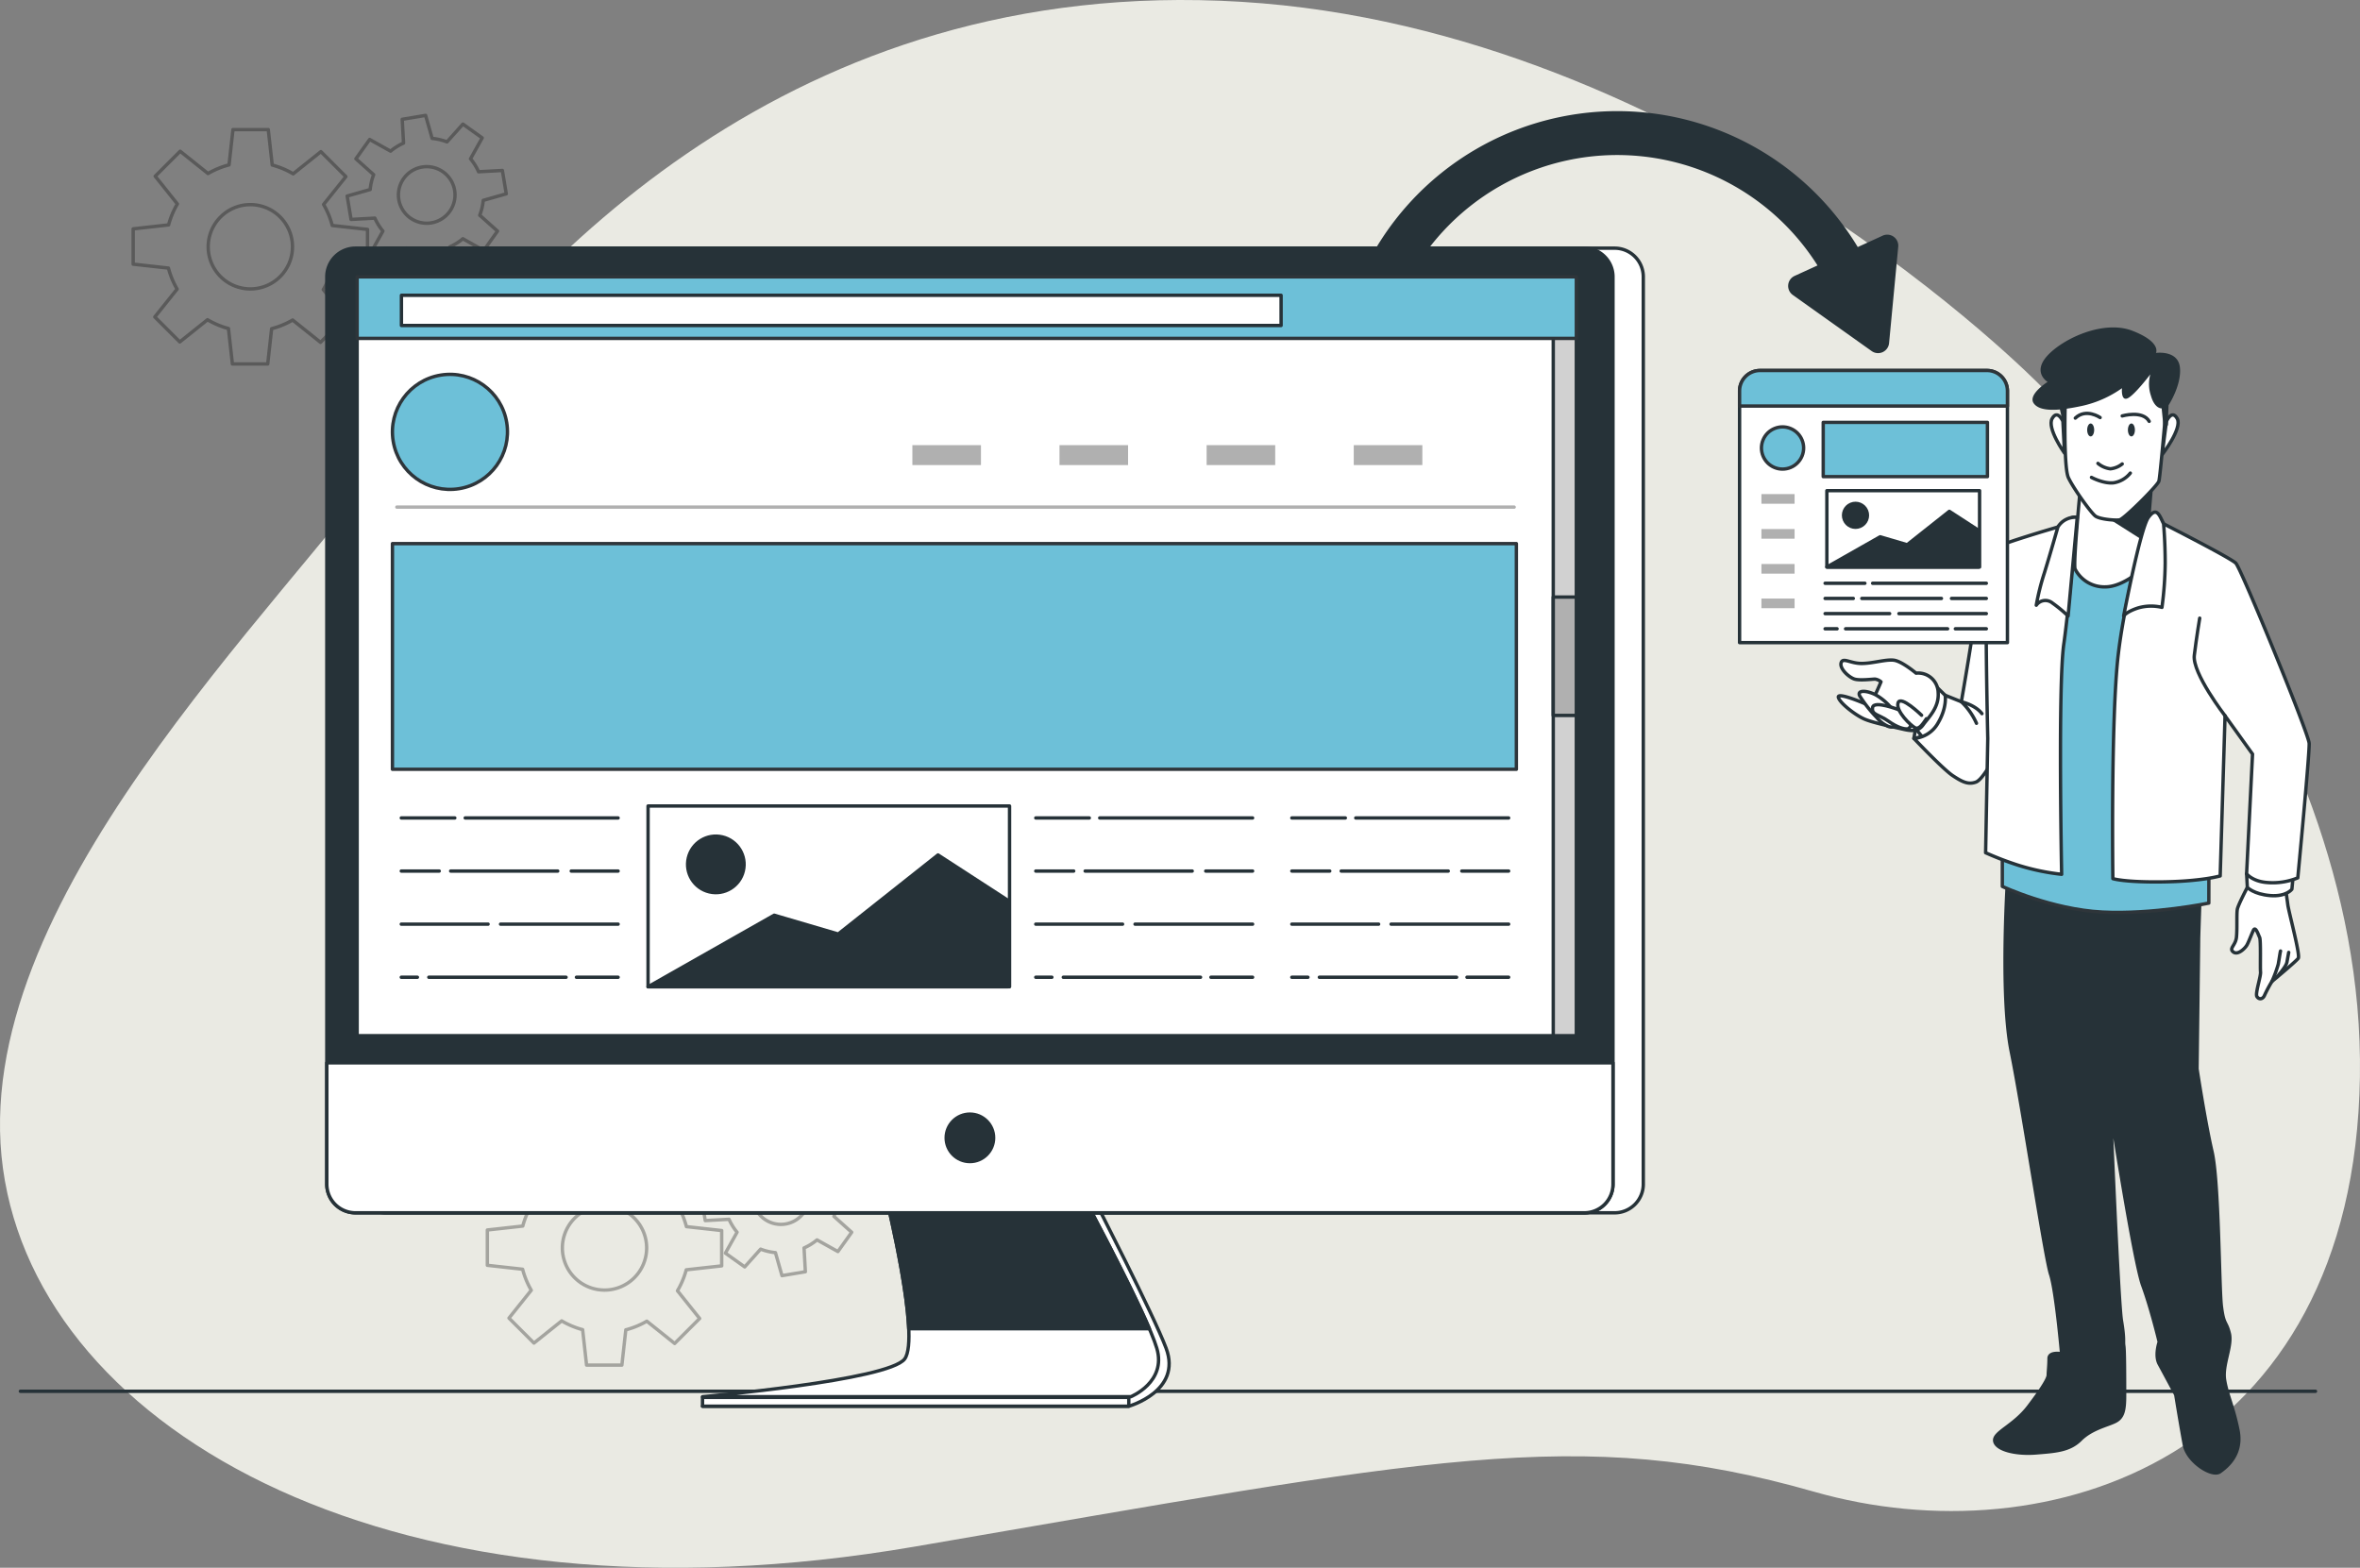 <svg id="Group_15755" data-name="Group 15755" xmlns="http://www.w3.org/2000/svg" xmlns:xlink="http://www.w3.org/1999/xlink" width="698.523" height="464.025" viewBox="0 0 698.523 464.025">
  <rect x="0" y="0" width="698.523" height="464.025" fill="#808080" stroke="none"/>
  <defs>
    <clipPath id="clip-path">
      <rect id="Rectangle_5116" data-name="Rectangle 5116" width="698.523" height="464.025" fill="none"/>
    </clipPath>
    <clipPath id="clip-path-4">
      <rect id="Rectangle_5081" data-name="Rectangle 5081" width="111.432" height="74.57" transform="translate(38.918 33.651)" fill="none"/>
    </clipPath>
    <clipPath id="clip-path-5">
      <rect id="Rectangle_5082" data-name="Rectangle 5082" width="111.432" height="74.57" transform="translate(143.749 329.974)" fill="none"/>
    </clipPath>
  </defs>
  <g id="Group_15754" data-name="Group 15754" clip-path="url(#clip-path)">
    <g id="Group_15737" data-name="Group 15737">
      <g id="Group_15736" data-name="Group 15736" clip-path="url(#clip-path)">
        <path id="Path_16108" data-name="Path 16108" d="M603.737,113.926S500.951,8.657,367.383.535,155.921,78.688,119.012,130.15-9.951,267.348.879,345.864,118.2,483.944,270.721,457.772s196.741-36.1,266.232-16.245S696.693,431.6,698.5,318.789s-94.761-204.863-94.761-204.863" fill="#eaeae3"/>
      </g>
    </g>
    <line id="Line_579" data-name="Line 579" x2="679.318" transform="translate(6.033 411.792)" fill="none" stroke="#263238" stroke-linecap="round" stroke-linejoin="round" stroke-width="1"/>
    <g id="Group_15745" data-name="Group 15745">
      <g id="Group_15744" data-name="Group 15744" clip-path="url(#clip-path)">
        <g id="Group_15740" data-name="Group 15740" opacity="0.3">
          <g id="Group_15739" data-name="Group 15739">
            <g id="Group_15738" data-name="Group 15738" clip-path="url(#clip-path-4)">
              <path id="Path_16109" data-name="Path 16109" d="M108.777,78.35V67.9L98.34,66.737a24.888,24.888,0,0,0-2.56-6.22l6.592-8.243-7.39-7.391-8.208,6.564a24.9,24.9,0,0,0-6.2-2.6L79.406,38.363H68.953L67.793,48.8a24.888,24.888,0,0,0-6.22,2.56L53.33,44.767l-7.391,7.39L52.5,60.365a24.882,24.882,0,0,0-2.6,6.2L39.419,67.734V78.186l10.437,1.161a24.873,24.873,0,0,0,2.56,6.22L45.823,93.81l7.39,7.391,8.207-6.564a24.922,24.922,0,0,0,6.2,2.6l1.167,10.485H79.242L80.4,97.284a24.873,24.873,0,0,0,6.22-2.56l8.244,6.594,7.391-7.391-6.565-8.208a24.891,24.891,0,0,0,2.6-6.2ZM74.1,85.516A12.474,12.474,0,1,1,86.572,73.042,12.474,12.474,0,0,1,74.1,85.516Z" fill="none" stroke="#000" stroke-linecap="round" stroke-linejoin="round" stroke-width="1"/>
              <path id="Path_16110" data-name="Path 16110" d="M149.85,57.37l-1.158-6.92-7.039.388A16.676,16.676,0,0,0,139.269,47l3.452-6.188-5.712-4.074L132.3,42a16.7,16.7,0,0,0-4.395-1.033l-1.934-6.813-6.92,1.159.388,7.038a16.711,16.711,0,0,0-3.834,2.384l-6.188-3.451-4.074,5.711L110.6,51.7a16.683,16.683,0,0,0-1.033,4.394l-6.813,1.934,1.158,6.92,7.039-.388a16.717,16.717,0,0,0,2.384,3.835l-3.452,6.188,5.713,4.074L120.3,73.4a16.683,16.683,0,0,0,4.394,1.033l1.934,6.813,6.92-1.158-.388-7.039A16.717,16.717,0,0,0,137,70.665l6.188,3.452L147.26,68.4,142,63.7a16.7,16.7,0,0,0,1.033-4.4Zm-22.165,8.587a8.373,8.373,0,1,1,6.876-9.641A8.374,8.374,0,0,1,127.685,65.957Z" fill="none" stroke="#000" stroke-linecap="round" stroke-linejoin="round" stroke-width="1"/>
            </g>
          </g>
        </g>
        <g id="Group_15743" data-name="Group 15743" opacity="0.3">
          <g id="Group_15742" data-name="Group 15742">
            <g id="Group_15741" data-name="Group 15741" clip-path="url(#clip-path-5)">
              <path id="Path_16111" data-name="Path 16111" d="M213.607,374.672V364.22l-10.437-1.161a24.888,24.888,0,0,0-2.56-6.22L207.2,348.6l-7.39-7.391-8.208,6.564a24.851,24.851,0,0,0-6.2-2.6l-1.167-10.486H173.784l-1.161,10.437a24.888,24.888,0,0,0-6.22,2.56l-8.243-6.593-7.391,7.39,6.564,8.208a24.882,24.882,0,0,0-2.6,6.2l-10.485,1.166v10.452l10.437,1.161a24.888,24.888,0,0,0,2.56,6.22l-6.593,8.243,7.39,7.391,8.208-6.564a24.891,24.891,0,0,0,6.2,2.6l1.167,10.485h10.452l1.161-10.437a24.888,24.888,0,0,0,6.22-2.56l8.243,6.593,7.391-7.39-6.564-8.208a24.888,24.888,0,0,0,2.6-6.2Zm-34.679,7.166A12.474,12.474,0,1,1,191.4,369.364,12.474,12.474,0,0,1,178.928,381.838Z" fill="none" stroke="#000" stroke-linecap="round" stroke-linejoin="round" stroke-width="1"/>
              <path id="Path_16112" data-name="Path 16112" d="M254.681,353.692l-1.158-6.92-7.039.388a16.729,16.729,0,0,0-2.383-3.834l3.451-6.188-5.712-4.074-4.706,5.255a16.73,16.73,0,0,0-4.4-1.033l-1.934-6.813-6.92,1.16.388,7.038a16.708,16.708,0,0,0-3.834,2.383l-6.188-3.45-4.074,5.711,5.255,4.706a16.693,16.693,0,0,0-1.033,4.394l-6.813,1.935,1.159,6.92,7.038-.388a16.732,16.732,0,0,0,2.384,3.834l-3.452,6.188,5.713,4.075,4.706-5.257a16.725,16.725,0,0,0,4.394,1.034l1.934,6.812,6.92-1.158-.388-7.039a16.682,16.682,0,0,0,3.835-2.384l6.188,3.452,4.074-5.711-5.256-4.707a16.7,16.7,0,0,0,1.033-4.395Zm-22.165,8.587a8.373,8.373,0,1,1,6.876-9.641A8.373,8.373,0,0,1,232.516,362.279Z" fill="none" stroke="#000" stroke-linecap="round" stroke-linejoin="round" stroke-width="1"/>
            </g>
          </g>
        </g>
      </g>
    </g>
    <g id="Group_15747" data-name="Group 15747">
      <g id="Group_15746" data-name="Group 15746" clip-path="url(#clip-path)">
        <path id="Path_16113" data-name="Path 16113" d="M594.372,257.423s-2.564,36.573.931,53.812,10.017,61.033,11.648,65.925,3.261,23.528,3.261,23.528-3.727-.7-3.727,1.4-.234,3.96-.234,4.892-1.4,3.494-5.823,9.318-10.483,7.687-10.017,10.25,6.29,3.96,12.113,3.494,10.018-.7,13.279-3.96,7.921-4.193,10.249-5.358,2.8-3.261,2.8-7.687,0-13.279-.234-14.676.234-1.864-.7-7.455-3.261-62.664-3.261-62.664,6.987,45.193,9.55,52.181,4.893,16.773,4.893,16.773-1.4,3.96,0,6.523,4.891,9.085,4.891,9.085,1.63,10.017,2.562,14.909,8.154,9.551,10.484,7.92,6.754-5.358,5.357-12.347-3.262-10.482-3.96-14.908,2.33-10.017,1.4-13.745-1.63-2.329-2.33-7.92-.7-36.806-2.795-45.891-4.427-24.46-4.427-24.46.466-37.039.466-38.2.466-14.443.466-14.443-17.7,4.892-32.38,1.164a245.743,245.743,0,0,1-24.459-7.454" fill="#263238"/>
        <path id="Path_16114" data-name="Path 16114" d="M594.372,257.423s-2.564,36.573.931,53.812,10.017,61.033,11.648,65.925,3.261,23.528,3.261,23.528-3.727-.7-3.727,1.4-.234,3.96-.234,4.892-1.4,3.494-5.823,9.318-10.483,7.687-10.017,10.25,6.29,3.96,12.113,3.494,10.018-.7,13.279-3.96,7.921-4.193,10.249-5.358,2.8-3.261,2.8-7.687,0-13.279-.234-14.676.234-1.864-.7-7.455-3.261-62.664-3.261-62.664,6.987,45.193,9.55,52.181,4.893,16.773,4.893,16.773-1.4,3.96,0,6.523,4.891,9.085,4.891,9.085,1.63,10.017,2.562,14.909,8.154,9.551,10.484,7.92,6.754-5.358,5.357-12.347-3.262-10.482-3.96-14.908,2.33-10.017,1.4-13.745-1.63-2.329-2.33-7.92-.7-36.806-2.795-45.891-4.427-24.46-4.427-24.46.466-37.039.466-38.2.466-14.443.466-14.443-17.7,4.892-32.38,1.164A245.743,245.743,0,0,1,594.372,257.423Z" fill="none" stroke="#263238" stroke-linecap="round" stroke-linejoin="round" stroke-width="1"/>
        <path id="Path_16115" data-name="Path 16115" d="M566.482,218.556l.759-4.421,3.558,3.354s-2.84.812-4.317,1.067" fill="#fff"/>
        <path id="Path_16116" data-name="Path 16116" d="M566.482,218.556l.759-4.421,3.558,3.354S567.959,218.3,566.482,218.556Z" fill="none" stroke="#263238" stroke-linecap="round" stroke-linejoin="round" stroke-width="1"/>
        <path id="Path_16117" data-name="Path 16117" d="M572.73,202.852l3.01,2.935a10.9,10.9,0,0,1,.039,5.1c-.609,3.151-4.065,6.3-4.98,6.607l-1.83.61-3.22-3.948s5.761-2.557,6.981-11.3" fill="#fff"/>
        <path id="Path_16118" data-name="Path 16118" d="M572.73,202.852l3.01,2.935a10.9,10.9,0,0,1,.039,5.1c-.609,3.151-4.065,6.3-4.98,6.607l-1.83.61-3.22-3.948S571.51,211.594,572.73,202.852Z" fill="none" stroke="#263238" stroke-linecap="round" stroke-linejoin="round" stroke-width="1"/>
        <path id="Path_16119" data-name="Path 16119" d="M588.668,163.011a63.55,63.55,0,0,0-3.511,14.684c-.639,7.183-4.629,30.007-4.629,30.007l-4.789-1.915s.639,3.512-2.075,8.14a8.913,8.913,0,0,1-7.182,4.629s8.619,9.1,11.492,11.013,4.629,2.714,6.863,1.916,6.066-8.46,6.385-8.939,1.756-56.343,1.436-57.939-3.99-1.6-3.99-1.6" fill="#fff"/>
        <path id="Path_16120" data-name="Path 16120" d="M588.668,163.011a63.55,63.55,0,0,0-3.511,14.684c-.639,7.183-4.629,30.007-4.629,30.007l-4.789-1.915s.639,3.512-2.075,8.14a8.913,8.913,0,0,1-7.182,4.629s8.619,9.1,11.492,11.013,4.629,2.714,6.863,1.916,6.066-8.46,6.385-8.939,1.756-56.343,1.436-57.939S588.668,163.011,588.668,163.011Z" fill="none" stroke="#263238" stroke-linecap="round" stroke-linejoin="round" stroke-width="1"/>
        <path id="Path_16121" data-name="Path 16121" d="M586.621,211.223c-1.987-2.608-6.093-3.52-6.093-3.52a19.971,19.971,0,0,1,4.478,6.376" fill="none" stroke="#263238" stroke-linecap="round" stroke-linejoin="round" stroke-width="1"/>
        <path id="Path_16122" data-name="Path 16122" d="M567.121,199.243s-4.15-3.512-6.544-3.831-6.225.958-9.577.958-5.586-1.915-6.065-.16,2.394,4.31,3.99,4.789,5.267,0,6.065,0a3.524,3.524,0,0,1,1.756.8s-1.689,4.03-2.168,4.669a12.5,12.5,0,0,1-2.661,1.773s-8.259-3.569-7.78-1.813,5.107,5.267,7.661,6.384,8.14,2.235,10.854,2.873,4.948,1.117,6.544-1.117,4.788-5.108,4.469-9.577a5.907,5.907,0,0,0-6.544-5.746" fill="#fff"/>
        <path id="Path_16123" data-name="Path 16123" d="M567.121,199.243s-4.15-3.512-6.544-3.831-6.225.958-9.577.958-5.586-1.915-6.065-.16,2.394,4.31,3.99,4.789,5.267,0,6.065,0a3.524,3.524,0,0,1,1.756.8s-1.689,4.03-2.168,4.669a12.5,12.5,0,0,1-2.661,1.773s-8.259-3.569-7.78-1.813,5.107,5.267,7.661,6.384,8.14,2.235,10.854,2.873,4.948,1.117,6.544-1.117,4.788-5.108,4.469-9.577A5.907,5.907,0,0,0,567.121,199.243Z" fill="none" stroke="#263238" stroke-linecap="round" stroke-linejoin="round" stroke-width="1"/>
        <path id="Path_16124" data-name="Path 16124" d="M560.045,209.873a16.473,16.473,0,0,0-4.991-4.278c-2.773-1.347-5.466-1.347-4.6.4a39.326,39.326,0,0,0,5.07,6.417,8.883,8.883,0,0,0,3.248,2.535c1.268.555,2.536.159,2.377-1.584a10.448,10.448,0,0,0-1.109-3.486" fill="#fff"/>
        <path id="Path_16125" data-name="Path 16125" d="M560.045,209.873a16.473,16.473,0,0,0-4.991-4.278c-2.773-1.347-5.466-1.347-4.6.4a39.326,39.326,0,0,0,5.07,6.417,8.883,8.883,0,0,0,3.248,2.535c1.268.555,2.536.159,2.377-1.584A10.448,10.448,0,0,0,560.045,209.873Z" fill="none" stroke="#263238" stroke-linecap="round" stroke-linejoin="round" stroke-width="1"/>
        <path id="Path_16126" data-name="Path 16126" d="M562.1,210.111s-7.447-2.931-7.843-.713,1.9,2.06,4.674,4.04,4.753,2.377,5.625,2.3,1.188-1.585,1.188-1.585Z" fill="#fff"/>
        <path id="Path_16127" data-name="Path 16127" d="M562.1,210.111s-7.447-2.931-7.843-.713,1.9,2.06,4.674,4.04,4.753,2.377,5.625,2.3,1.188-1.585,1.188-1.585Z" fill="none" stroke="#263238" stroke-linecap="round" stroke-linejoin="round" stroke-width="1"/>
        <path id="Path_16128" data-name="Path 16128" d="M568.76,211.7s-6.258-6.1-6.971-3.644,3.8,6.734,5.07,7.367,2.535-1.584,3.327-2.693" fill="#fff"/>
        <path id="Path_16129" data-name="Path 16129" d="M568.76,211.7s-6.258-6.1-6.971-3.644,3.8,6.734,5.07,7.367,2.535-1.584,3.327-2.693" fill="none" stroke="#263238" stroke-linecap="round" stroke-linejoin="round" stroke-width="1"/>
        <path id="Path_16130" data-name="Path 16130" d="M592.657,251.165v11.2s14.615,6.833,29.61,7.592,31.509-2.657,31.509-2.657l.19-100.03s-10.44-5.315-20.12-6.833-38.532,2.847-38.532,2.847Z" fill="#6dc0d8"/>
        <path id="Path_16131" data-name="Path 16131" d="M592.657,251.165v11.2s14.615,6.833,29.61,7.592,31.509-2.657,31.509-2.657l.19-100.03s-10.44-5.315-20.12-6.833-38.532,2.847-38.532,2.847Z" fill="none" stroke="#2e353a" stroke-linecap="round" stroke-linejoin="round" stroke-width="1"/>
        <path id="Path_16132" data-name="Path 16132" d="M615.8,144.017s-2.235,22.984-1.6,24.421a9.738,9.738,0,0,0,8.938,5.267c5.587,0,11.652-5.906,11.652-5.906l1.915-23.144s-7.342,3.512-12.449,2.4a32.773,32.773,0,0,1-8.46-3.033" fill="#fff"/>
        <path id="Path_16133" data-name="Path 16133" d="M615.8,144.017s-2.235,22.984-1.6,24.421a9.738,9.738,0,0,0,8.938,5.267c5.587,0,11.652-5.906,11.652-5.906l1.915-23.144s-7.342,3.512-12.449,2.4A32.773,32.773,0,0,1,615.8,144.017Z" fill="none" stroke="#263238" stroke-linecap="round" stroke-linejoin="round" stroke-width="1"/>
        <path id="Path_16134" data-name="Path 16134" d="M623.417,153.047l12.5,7.934.992-17.851Z" fill="#263238"/>
        <path id="Path_16135" data-name="Path 16135" d="M610.587,124.7s-1.6-3.671-3.192-.8,3.671,10.215,3.671,10.215Z" fill="#fff"/>
        <path id="Path_16136" data-name="Path 16136" d="M610.587,124.7s-1.6-3.671-3.192-.8,3.671,10.215,3.671,10.215Z" fill="none" stroke="#263238" stroke-linecap="round" stroke-linejoin="round" stroke-width="1"/>
        <path id="Path_16137" data-name="Path 16137" d="M641.232,124.7s1.6-3.671,3.192-.8-4.491,10.687-4.491,10.687Z" fill="#fff"/>
        <path id="Path_16138" data-name="Path 16138" d="M641.232,124.7s1.6-3.671,3.192-.8-4.491,10.687-4.491,10.687Z" fill="none" stroke="#263238" stroke-linecap="round" stroke-linejoin="round" stroke-width="1"/>
        <path id="Path_16139" data-name="Path 16139" d="M611.065,126.779s-1.6-5.746-1.6-7.342,2.873-1.6,2.873-1.6Z" fill="#263238"/>
        <path id="Path_16140" data-name="Path 16140" d="M611.282,118.449s-.56,19.77.932,22.94,6.715,10.445,8.02,11.377,5.782,1.306,7.088,1.119,11.3-10.159,11.676-11.464,1.939-19.5,1.939-19.5l-.187-15.107a18.317,18.317,0,0,0-9.325-1.678c-5.6.373-19.4,6.341-19.4,6.341Z" fill="#fff"/>
        <path id="Path_16141" data-name="Path 16141" d="M611.282,118.449s-.56,19.77.932,22.94,6.715,10.445,8.02,11.377,5.782,1.306,7.088,1.119,11.3-10.159,11.676-11.464,1.939-19.5,1.939-19.5l-.187-15.107a18.317,18.317,0,0,0-9.325-1.678c-5.6.373-19.4,6.341-19.4,6.341Z" fill="none" stroke="#263238" stroke-linecap="round" stroke-linejoin="round" stroke-width="1"/>
        <path id="Path_16142" data-name="Path 16142" d="M636.46,110.8s-4.663,6.155-6.714,7.087-1.679-2.984-1.679-2.984a32.44,32.44,0,0,1-11.75,5.222c-6.9,1.492-12.5,1.865-14.361-.746s4.1-6.341,4.1-6.341-4.662-2.8,0-7.833,16.6-10.631,25.179-7.274,6.9,6.528,6.9,6.528,6.527-.933,7.087,4.289-3.357,11.191-3.357,11.191-.187,4.476-.187,5.6-1.3.933-1.3.933l-.56-5.6s-2.051.187-3.17-3.73a10.751,10.751,0,0,1-.187-6.341" fill="#263238"/>
        <path id="Path_16143" data-name="Path 16143" d="M620.961,137.154a7.091,7.091,0,0,0,3.671,1.6,6.628,6.628,0,0,0,3.512-1.436" fill="none" stroke="#263238" stroke-linecap="round" stroke-linejoin="round" stroke-width="1"/>
        <path id="Path_16144" data-name="Path 16144" d="M619.046,141.3s3.511,1.915,6.544,1.6a7.889,7.889,0,0,0,4.948-2.873" fill="none" stroke="#263238" stroke-linecap="round" stroke-linejoin="round" stroke-width="1"/>
        <path id="Path_16145" data-name="Path 16145" d="M628.144,123.108s6.065-1.756,7.981,1.6" fill="none" stroke="#263238" stroke-linecap="round" stroke-linejoin="round" stroke-width="1"/>
        <path id="Path_16146" data-name="Path 16146" d="M621.6,123.587s-4.15-2.873-7.342.16" fill="none" stroke="#263238" stroke-linecap="round" stroke-linejoin="round" stroke-width="1"/>
        <path id="Path_16147" data-name="Path 16147" d="M619.844,127.258c0,1.058-.464,1.915-1.037,1.915s-1.038-.857-1.038-1.915.465-1.915,1.038-1.915,1.037.857,1.037,1.915" fill="#263238"/>
        <path id="Path_16148" data-name="Path 16148" d="M631.9,127.258c0,1.058-.465,1.915-1.038,1.915s-1.037-.857-1.037-1.915.464-1.915,1.037-1.915,1.038.857,1.038,1.915" fill="#263238"/>
        <path id="Path_16149" data-name="Path 16149" d="M665.179,262.647s-2.691,5.113-2.96,6.459,0,5.92-.269,8.343-2.288,3.229-.942,4.306,3.5-1.077,4.036-2.019,1.211-2.826,1.884-4.306,1.48,1.211,1.884,2.019.135,8.881.269,10.226-1.615,6.325-1.076,7.266,1.749.942,2.287-.4a41.554,41.554,0,0,1,2.153-4.037s7.132-5.921,7.8-6.863-2.826-13.725-3.095-15.878-.808-5.517-.808-5.517Z" fill="#fff"/>
        <path id="Path_16150" data-name="Path 16150" d="M665.179,262.647s-2.691,5.113-2.96,6.459,0,5.92-.269,8.343-2.288,3.229-.942,4.306,3.5-1.077,4.036-2.019,1.211-2.826,1.884-4.306,1.48,1.211,1.884,2.019.135,8.881.269,10.226-1.615,6.325-1.076,7.266,1.749.942,2.287-.4a41.554,41.554,0,0,1,2.153-4.037s7.132-5.921,7.8-6.863-2.826-13.725-3.095-15.878-.808-5.517-.808-5.517Z" fill="none" stroke="#263238" stroke-linecap="round" stroke-linejoin="round" stroke-width="1"/>
        <path id="Path_16151" data-name="Path 16151" d="M672.445,290.5a36.634,36.634,0,0,0,1.884-5.113c.269-1.48.538-3.5.673-3.9" fill="#fff"/>
        <path id="Path_16152" data-name="Path 16152" d="M672.445,290.5a36.634,36.634,0,0,0,1.884-5.113c.269-1.48.538-3.5.673-3.9" fill="none" stroke="#263238" stroke-linecap="round" stroke-linejoin="round" stroke-width="1"/>
        <path id="Path_16153" data-name="Path 16153" d="M673.925,289.155s2.691-2.96,2.96-4.306.539-2.96.539-2.96" fill="#fff"/>
        <path id="Path_16154" data-name="Path 16154" d="M673.925,289.155s2.691-2.96,2.96-4.306.539-2.96.539-2.96" fill="none" stroke="#263238" stroke-linecap="round" stroke-linejoin="round" stroke-width="1"/>
        <path id="Path_16155" data-name="Path 16155" d="M664.963,258.619l.216,4.028s1.884,2.018,6.728,2.422,6.459-1.884,6.459-1.884l.324-3.449s-10.713.1-13.727-1.117" fill="#fff"/>
        <path id="Path_16156" data-name="Path 16156" d="M664.963,258.619l.216,4.028s1.884,2.018,6.728,2.422,6.459-1.884,6.459-1.884l.324-3.449S667.977,259.839,664.963,258.619Z" fill="none" stroke="#263238" stroke-linecap="round" stroke-linejoin="round" stroke-width="1"/>
        <path id="Path_16157" data-name="Path 16157" d="M635.914,153.115s-6.7,21.548-8.938,40.542-1.6,66.4-1.6,66.4,3.351,1.118,14.844.958,16.919-1.756,16.919-1.756l1.436-47.4,8.14,11.333-1.756,35.434s1.617,2.144,5.746,2.554a19.675,19.675,0,0,0,9.406-1.352s3.523-36.955,3.364-39.828-20.112-51.715-21.708-53.311-21.388-11.652-21.388-11.652-2.234-3.99-4.469-1.915" fill="#fff"/>
        <path id="Path_16158" data-name="Path 16158" d="M635.914,153.115s-6.7,21.548-8.938,40.542-1.6,66.4-1.6,66.4,3.351,1.118,14.844.958,16.919-1.756,16.919-1.756l1.436-47.4,8.14,11.333-1.756,35.434s1.617,2.144,5.746,2.554a19.675,19.675,0,0,0,9.406-1.352s3.523-36.955,3.364-39.828-20.112-51.715-21.708-53.311-21.388-11.652-21.388-11.652S638.149,151.04,635.914,153.115Z" fill="none" stroke="#263238" stroke-linecap="round" stroke-linejoin="round" stroke-width="1"/>
        <path id="Path_16159" data-name="Path 16159" d="M640.383,155.03s.479,5.108.479,11.652a103.562,103.562,0,0,1-.958,13.088,13.85,13.85,0,0,0-7.023.16c-3.511,1.117-4.309,2.394-4.309,2.394s4.948-26.017,7.342-29.209,3.192-.8,4.469,1.915" fill="#fff"/>
        <path id="Path_16160" data-name="Path 16160" d="M640.383,155.03s.479,5.108.479,11.652a103.562,103.562,0,0,1-.958,13.088,13.85,13.85,0,0,0-7.023.16c-3.511,1.117-4.309,2.394-4.309,2.394s4.948-26.017,7.342-29.209S639.106,152.317,640.383,155.03Z" fill="none" stroke="#263238" stroke-linecap="round" stroke-linejoin="round" stroke-width="1"/>
        <path id="Path_16161" data-name="Path 16161" d="M658.579,211.852s-9.736-12.609-9.1-17.877,1.6-11.013,1.6-11.013" fill="#fff"/>
        <path id="Path_16162" data-name="Path 16162" d="M658.579,211.852s-9.736-12.609-9.1-17.877,1.6-11.013,1.6-11.013" fill="none" stroke="#263238" stroke-linecap="round" stroke-linejoin="round" stroke-width="1"/>
        <path id="Path_16163" data-name="Path 16163" d="M614.526,153.115s-1.916,25.219-3.672,37.509-.638,68.154-.638,68.154a66.931,66.931,0,0,1-12.929-2.713,93.076,93.076,0,0,1-9.576-3.671l.638-33.838s-1.276-53.949.319-55.545,20.431-7.023,20.431-7.023,3.511-3.352,5.427-2.873" fill="#fff"/>
        <path id="Path_16164" data-name="Path 16164" d="M614.526,153.115s-1.916,25.219-3.672,37.509-.638,68.154-.638,68.154a66.931,66.931,0,0,1-12.929-2.713,93.076,93.076,0,0,1-9.576-3.671l.638-33.838s-1.276-53.949.319-55.545,20.431-7.023,20.431-7.023S612.61,152.636,614.526,153.115Z" fill="none" stroke="#263238" stroke-linecap="round" stroke-linejoin="round" stroke-width="1"/>
        <path id="Path_16165" data-name="Path 16165" d="M609.1,155.988s-2.075,7.342-3.99,13.567a70.557,70.557,0,0,0-2.4,9.577,3.285,3.285,0,0,1,4.789-.639,41.618,41.618,0,0,1,4.629,3.831l2.7-29.193a6,6,0,0,0-5.737,2.857" fill="#fff"/>
        <path id="Path_16166" data-name="Path 16166" d="M609.1,155.988s-2.075,7.342-3.99,13.567a70.557,70.557,0,0,0-2.4,9.577,3.285,3.285,0,0,1,4.789-.639,41.618,41.618,0,0,1,4.629,3.831l2.7-29.193A6,6,0,0,0,609.1,155.988Z" fill="none" stroke="#263238" stroke-linecap="round" stroke-linejoin="round" stroke-width="1"/>
      </g>
    </g>
    <g id="Group_15749" data-name="Group 15749">
      <g id="Group_15748" data-name="Group 15748" clip-path="url(#clip-path)">
        <path id="Path_16167" data-name="Path 16167" d="M557.235,69.753l-7.37,3.369a83.123,83.123,0,0,0-153.781,33.4h13.1A70.128,70.128,0,0,1,537.957,78.566l-6.784,3.1a3.269,3.269,0,0,0-.536,5.636l23.35,16.613a3.269,3.269,0,0,0,5.149-2.354l2.712-28.528a3.269,3.269,0,0,0-4.613-3.282" fill="#263238"/>
      </g>
    </g>
    <g id="Group_15751" data-name="Group 15751">
      <g id="Group_15750" data-name="Group 15750" clip-path="url(#clip-path)">
        <path id="Path_16168" data-name="Path 16168" d="M265.194,354.97s9.44,40.59,5.331,47.262c-5.373,8.724-62.591,13.981-62.591,13.981H334.1s15.81-4.436,11.057-17.147c-3.677-9.835-21.324-44.1-21.324-44.1Z" fill="#fff"/>
        <path id="Path_16169" data-name="Path 16169" d="M265.194,354.97s9.44,40.59,5.331,47.262c-5.373,8.724-62.591,13.981-62.591,13.981H334.1s15.81-4.436,11.057-17.147c-3.677-9.835-21.324-44.1-21.324-44.1Z" fill="none" stroke="#263238" stroke-linecap="round" stroke-linejoin="round" stroke-width="1"/>
        <path id="Path_16170" data-name="Path 16170" d="M262.431,354.97s10.069,40.93,5.331,47.262S207.935,413.4,207.935,413.4H334.7s10.661-4.308,7.7-14.333-21.324-44.1-21.324-44.1Z" fill="#fff"/>
        <path id="Path_16171" data-name="Path 16171" d="M262.431,354.97s10.069,40.93,5.331,47.262S207.935,413.4,207.935,413.4H334.7s10.661-4.308,7.7-14.333-21.324-44.1-21.324-44.1Z" fill="none" stroke="#263238" stroke-linecap="round" stroke-linejoin="round" stroke-width="1"/>
        <path id="Path_16172" data-name="Path 16172" d="M321.073,354.97H262.43s5.963,24.252,6.547,38.306H340.2c-5.763-13.507-19.127-38.306-19.127-38.306" fill="#263238"/>
        <path id="Path_16173" data-name="Path 16173" d="M321.073,354.97H262.43s5.963,24.252,6.547,38.306H340.2C334.437,379.769,321.073,354.97,321.073,354.97Z" fill="none" stroke="#263238" stroke-linecap="round" stroke-linejoin="round" stroke-width="1"/>
        <rect id="Rectangle_5086" data-name="Rectangle 5086" width="126.17" height="2.609" transform="translate(207.935 413.604)" fill="#fff"/>
        <rect id="Rectangle_5087" data-name="Rectangle 5087" width="126.17" height="2.609" transform="translate(207.935 413.604)" fill="none" stroke="#263238" stroke-linecap="round" stroke-linejoin="round" stroke-width="1"/>
        <path id="Path_16174" data-name="Path 16174" d="M477.909,358.968H114.191a8.484,8.484,0,0,1-8.484-8.484V81.938a8.485,8.485,0,0,1,8.484-8.485H477.909a8.484,8.484,0,0,1,8.484,8.484V350.484a8.484,8.484,0,0,1-8.484,8.484" fill="#fff"/>
        <path id="Rectangle_5088" data-name="Rectangle 5088" d="M8.484,0H372.2a8.484,8.484,0,0,1,8.484,8.484V277.03a8.485,8.485,0,0,1-8.485,8.485H8.484A8.484,8.484,0,0,1,0,277.031V8.484A8.484,8.484,0,0,1,8.484,0Z" transform="translate(105.707 73.453)" fill="none" stroke="#263238" stroke-linecap="round" stroke-linejoin="round" stroke-width="1"/>
        <path id="Path_16175" data-name="Path 16175" d="M468.934,358.968H105.216a8.484,8.484,0,0,1-8.484-8.484V81.938a8.485,8.485,0,0,1,8.484-8.485H468.934a8.484,8.484,0,0,1,8.484,8.484V350.484a8.483,8.483,0,0,1-8.484,8.484" fill="#263238"/>
        <path id="Rectangle_5089" data-name="Rectangle 5089" d="M8.484,0H372.2a8.484,8.484,0,0,1,8.484,8.484V277.03a8.485,8.485,0,0,1-8.485,8.485H8.484A8.484,8.484,0,0,1,0,277.031V8.484A8.484,8.484,0,0,1,8.484,0Z" transform="translate(96.732 73.453)" fill="none" stroke="#263238" stroke-linecap="round" stroke-linejoin="round" stroke-width="1"/>
        <path id="Path_16176" data-name="Path 16176" d="M468.934,358.968H105.216a8.484,8.484,0,0,1-8.484-8.484v-35.9H477.418v35.9a8.484,8.484,0,0,1-8.484,8.484" fill="#fff"/>
        <path id="Path_16177" data-name="Path 16177" d="M468.934,358.968H105.216a8.484,8.484,0,0,1-8.484-8.484v-35.9H477.418v35.9A8.484,8.484,0,0,1,468.934,358.968Z" fill="none" stroke="#263238" stroke-linecap="round" stroke-linejoin="round" stroke-width="1"/>
        <path id="Path_16178" data-name="Path 16178" d="M294.1,336.778a7.021,7.021,0,1,0-7.021,7.021,7.021,7.021,0,0,0,7.021-7.021" fill="#263238"/>
        <circle id="Ellipse_840" data-name="Ellipse 840" cx="7.021" cy="7.021" r="7.021" transform="translate(280.054 329.757)" fill="none" stroke="#263238" stroke-linecap="round" stroke-linejoin="round" stroke-width="1"/>
        <rect id="Rectangle_5090" data-name="Rectangle 5090" width="360.867" height="224.607" transform="translate(105.707 81.938)" fill="#fff"/>
        <rect id="Rectangle_5091" data-name="Rectangle 5091" width="360.867" height="224.607" transform="translate(105.707 81.938)" fill="none" stroke="#263238" stroke-linecap="round" stroke-linejoin="round" stroke-width="1"/>
        <rect id="Rectangle_5092" data-name="Rectangle 5092" width="6.834" height="224.607" transform="translate(459.74 81.938)" fill="#d1d1d1"/>
        <rect id="Rectangle_5093" data-name="Rectangle 5093" width="6.834" height="224.607" transform="translate(459.74 81.938)" fill="none" stroke="#263238" stroke-linecap="round" stroke-linejoin="round" stroke-width="1"/>
        <rect id="Rectangle_5094" data-name="Rectangle 5094" width="6.834" height="35.038" transform="translate(459.74 176.723)" fill="#b0b0b0"/>
        <rect id="Rectangle_5095" data-name="Rectangle 5095" width="6.834" height="35.038" transform="translate(459.74 176.723)" fill="none" stroke="#263238" stroke-linecap="round" stroke-linejoin="round" stroke-width="1"/>
        <rect id="Rectangle_5096" data-name="Rectangle 5096" width="360.867" height="18.215" transform="translate(105.707 81.938)" fill="#6dc0d8"/>
        <rect id="Rectangle_5097" data-name="Rectangle 5097" width="360.867" height="18.215" transform="translate(105.707 81.938)" fill="none" stroke="#2e353a" stroke-linecap="round" stroke-linejoin="round" stroke-width="1"/>
        <rect id="Rectangle_5098" data-name="Rectangle 5098" width="260.367" height="8.932" transform="translate(118.818 87.404)" fill="#fff"/>
        <rect id="Rectangle_5099" data-name="Rectangle 5099" width="260.367" height="8.932" transform="translate(118.818 87.404)" fill="none" stroke="#263238" stroke-linecap="round" stroke-linejoin="round" stroke-width="1"/>
        <rect id="Rectangle_5100" data-name="Rectangle 5100" width="20.3" height="5.894" transform="translate(270.047 131.755)" fill="#b0b0b0"/>
        <rect id="Rectangle_5101" data-name="Rectangle 5101" width="20.3" height="5.894" transform="translate(313.594 131.755)" fill="#b0b0b0"/>
        <rect id="Rectangle_5102" data-name="Rectangle 5102" width="20.3" height="5.894" transform="translate(357.142 131.755)" fill="#b0b0b0"/>
        <rect id="Rectangle_5103" data-name="Rectangle 5103" width="20.3" height="5.894" transform="translate(400.69 131.755)" fill="#b0b0b0"/>
        <line id="Line_580" data-name="Line 580" x2="330.7" transform="translate(117.466 150.092)" fill="none" stroke="#b0b0b0" stroke-linecap="round" stroke-linejoin="round" stroke-width="1"/>
        <path id="Path_16179" data-name="Path 16179" d="M150.208,127.827a17.026,17.026,0,1,0-17.026,17.026,17.026,17.026,0,0,0,17.026-17.026" fill="#6dc0d8"/>
        <circle id="Ellipse_841" data-name="Ellipse 841" cx="17.026" cy="17.026" r="17.026" transform="matrix(0.987, -0.16, 0.16, 0.987, 113.649, 113.748)" fill="none" stroke="#2e353a" stroke-linecap="round" stroke-linejoin="round" stroke-width="1"/>
        <rect id="Rectangle_5104" data-name="Rectangle 5104" width="332.664" height="66.795" transform="translate(116.157 160.897)" fill="#6dc0d8"/>
        <rect id="Rectangle_5105" data-name="Rectangle 5105" width="332.664" height="66.795" transform="translate(116.157 160.897)" fill="none" stroke="#2e353a" stroke-linecap="round" stroke-linejoin="round" stroke-width="1"/>
        <line id="Line_581" data-name="Line 581" x2="45.256" transform="translate(137.695 242.098)" fill="none" stroke="#263238" stroke-linecap="round" stroke-linejoin="round" stroke-width="1"/>
        <line id="Line_582" data-name="Line 582" x2="15.843" transform="translate(118.776 242.098)" fill="none" stroke="#263238" stroke-linecap="round" stroke-linejoin="round" stroke-width="1"/>
        <line id="Line_583" data-name="Line 583" x2="13.87" transform="translate(169.081 257.815)" fill="none" stroke="#263238" stroke-linecap="round" stroke-linejoin="round" stroke-width="1"/>
        <line id="Line_584" data-name="Line 584" x2="31.693" transform="translate(133.387 257.815)" fill="none" stroke="#263238" stroke-linecap="round" stroke-linejoin="round" stroke-width="1"/>
        <line id="Line_585" data-name="Line 585" x2="11.227" transform="translate(118.776 257.815)" fill="none" stroke="#263238" stroke-linecap="round" stroke-linejoin="round" stroke-width="1"/>
        <line id="Line_586" data-name="Line 586" x2="34.794" transform="translate(148.157 273.531)" fill="none" stroke="#263238" stroke-linecap="round" stroke-linejoin="round" stroke-width="1"/>
        <line id="Line_587" data-name="Line 587" x2="25.689" transform="translate(118.776 273.531)" fill="none" stroke="#263238" stroke-linecap="round" stroke-linejoin="round" stroke-width="1"/>
        <line id="Line_588" data-name="Line 588" x2="12.331" transform="translate(170.62 289.247)" fill="none" stroke="#263238" stroke-linecap="round" stroke-linejoin="round" stroke-width="1"/>
        <line id="Line_589" data-name="Line 589" x2="40.617" transform="translate(126.926 289.247)" fill="none" stroke="#263238" stroke-linecap="round" stroke-linejoin="round" stroke-width="1"/>
        <line id="Line_590" data-name="Line 590" x2="4.765" transform="translate(118.776 289.247)" fill="none" stroke="#263238" stroke-linecap="round" stroke-linejoin="round" stroke-width="1"/>
        <line id="Line_591" data-name="Line 591" x2="45.256" transform="translate(325.493 242.098)" fill="none" stroke="#263238" stroke-linecap="round" stroke-linejoin="round" stroke-width="1"/>
        <line id="Line_592" data-name="Line 592" x2="15.843" transform="translate(306.573 242.098)" fill="none" stroke="#263238" stroke-linecap="round" stroke-linejoin="round" stroke-width="1"/>
        <line id="Line_593" data-name="Line 593" x2="13.87" transform="translate(356.878 257.815)" fill="none" stroke="#263238" stroke-linecap="round" stroke-linejoin="round" stroke-width="1"/>
        <line id="Line_594" data-name="Line 594" x2="31.693" transform="translate(321.185 257.815)" fill="none" stroke="#263238" stroke-linecap="round" stroke-linejoin="round" stroke-width="1"/>
        <line id="Line_595" data-name="Line 595" x2="11.227" transform="translate(306.573 257.815)" fill="none" stroke="#263238" stroke-linecap="round" stroke-linejoin="round" stroke-width="1"/>
        <line id="Line_596" data-name="Line 596" x2="34.794" transform="translate(335.955 273.531)" fill="none" stroke="#263238" stroke-linecap="round" stroke-linejoin="round" stroke-width="1"/>
        <line id="Line_597" data-name="Line 597" x2="25.689" transform="translate(306.573 273.531)" fill="none" stroke="#263238" stroke-linecap="round" stroke-linejoin="round" stroke-width="1"/>
        <line id="Line_598" data-name="Line 598" x2="12.332" transform="translate(358.417 289.247)" fill="none" stroke="#263238" stroke-linecap="round" stroke-linejoin="round" stroke-width="1"/>
        <line id="Line_599" data-name="Line 599" x2="40.617" transform="translate(314.723 289.247)" fill="none" stroke="#263238" stroke-linecap="round" stroke-linejoin="round" stroke-width="1"/>
        <line id="Line_600" data-name="Line 600" x2="4.765" transform="translate(306.573 289.247)" fill="none" stroke="#263238" stroke-linecap="round" stroke-linejoin="round" stroke-width="1"/>
        <line id="Line_601" data-name="Line 601" x2="45.256" transform="translate(401.28 242.098)" fill="none" stroke="#263238" stroke-linecap="round" stroke-linejoin="round" stroke-width="1"/>
        <line id="Line_602" data-name="Line 602" x2="15.843" transform="translate(382.361 242.098)" fill="none" stroke="#263238" stroke-linecap="round" stroke-linejoin="round" stroke-width="1"/>
        <line id="Line_603" data-name="Line 603" x2="13.87" transform="translate(432.666 257.815)" fill="none" stroke="#263238" stroke-linecap="round" stroke-linejoin="round" stroke-width="1"/>
        <line id="Line_604" data-name="Line 604" x2="31.693" transform="translate(396.973 257.815)" fill="none" stroke="#263238" stroke-linecap="round" stroke-linejoin="round" stroke-width="1"/>
        <line id="Line_605" data-name="Line 605" x2="11.227" transform="translate(382.361 257.815)" fill="none" stroke="#263238" stroke-linecap="round" stroke-linejoin="round" stroke-width="1"/>
        <line id="Line_606" data-name="Line 606" x2="34.794" transform="translate(411.742 273.531)" fill="none" stroke="#263238" stroke-linecap="round" stroke-linejoin="round" stroke-width="1"/>
        <line id="Line_607" data-name="Line 607" x2="25.689" transform="translate(382.361 273.531)" fill="none" stroke="#263238" stroke-linecap="round" stroke-linejoin="round" stroke-width="1"/>
        <line id="Line_608" data-name="Line 608" x2="12.331" transform="translate(434.205 289.247)" fill="none" stroke="#263238" stroke-linecap="round" stroke-linejoin="round" stroke-width="1"/>
        <line id="Line_609" data-name="Line 609" x2="40.617" transform="translate(390.511 289.247)" fill="none" stroke="#263238" stroke-linecap="round" stroke-linejoin="round" stroke-width="1"/>
        <line id="Line_610" data-name="Line 610" x2="4.765" transform="translate(382.361 289.247)" fill="none" stroke="#263238" stroke-linecap="round" stroke-linejoin="round" stroke-width="1"/>
        <rect id="Rectangle_5106" data-name="Rectangle 5106" width="106.994" height="53.497" transform="translate(191.817 238.563)" fill="none" stroke="#263238" stroke-linecap="round" stroke-linejoin="round" stroke-width="1"/>
        <path id="Path_16180" data-name="Path 16180" d="M191.816,292.06l37.337-21.176,18.946,5.573,29.535-23.405,20.619,13.374V292.06Z" fill="#263238"/>
        <path id="Path_16181" data-name="Path 16181" d="M191.816,292.06l37.337-21.176,18.946,5.573,29.535-23.405,20.619,13.374V292.06Z" fill="none" stroke="#263238" stroke-linecap="round" stroke-linejoin="round" stroke-width="1"/>
        <path id="Path_16182" data-name="Path 16182" d="M220.237,255.838a8.359,8.359,0,1,1-8.359-8.359,8.359,8.359,0,0,1,8.359,8.359" fill="#263238"/>
        <circle id="Ellipse_842" data-name="Ellipse 842" cx="8.359" cy="8.359" r="8.359" transform="matrix(0.23, -0.973, 0.973, 0.23, 201.822, 262.053)" fill="none" stroke="#263238" stroke-linecap="round" stroke-linejoin="round" stroke-width="1"/>
      </g>
    </g>
    <g id="Group_15753" data-name="Group 15753">
      <g id="Group_15752" data-name="Group 15752" clip-path="url(#clip-path)">
        <path id="Path_16183" data-name="Path 16183" d="M594.168,190.2H514.887V115.719a6.056,6.056,0,0,1,6.055-6.056h67.17a6.056,6.056,0,0,1,6.056,6.056Z" fill="#fff"/>
        <path id="Path_16184" data-name="Path 16184" d="M594.168,190.2H514.887V115.719a6.056,6.056,0,0,1,6.055-6.056h67.17a6.056,6.056,0,0,1,6.056,6.056Z" fill="none" stroke="#263238" stroke-linecap="round" stroke-linejoin="round" stroke-width="1"/>
        <path id="Path_16185" data-name="Path 16185" d="M594.168,120.186H514.887v-4.468a6.055,6.055,0,0,1,6.055-6.055h67.17a6.055,6.055,0,0,1,6.056,6.055Z" fill="#6dc0d8"/>
        <path id="Path_16186" data-name="Path 16186" d="M594.168,120.186H514.887v-4.468a6.055,6.055,0,0,1,6.055-6.055h67.17a6.055,6.055,0,0,1,6.056,6.055Z" fill="none" stroke="#2e353a" stroke-linecap="round" stroke-linejoin="round" stroke-width="1"/>
        <path id="Path_16187" data-name="Path 16187" d="M533.848,132.6a6.243,6.243,0,1,1-6.243-6.243,6.243,6.243,0,0,1,6.243,6.243" fill="#6dc0d8"/>
        <circle id="Ellipse_843" data-name="Ellipse 843" cx="6.243" cy="6.243" r="6.243" transform="translate(519.448 135.977) rotate(-67.5)" fill="none" stroke="#2e353a" stroke-linecap="round" stroke-linejoin="round" stroke-width="1"/>
        <rect id="Rectangle_5108" data-name="Rectangle 5108" width="9.822" height="2.852" transform="translate(521.351 146.246)" fill="#b0b0b0"/>
        <rect id="Rectangle_5109" data-name="Rectangle 5109" width="9.822" height="2.852" transform="translate(521.351 156.59)" fill="#b0b0b0"/>
        <rect id="Rectangle_5110" data-name="Rectangle 5110" width="9.822" height="2.852" transform="translate(521.351 166.935)" fill="#b0b0b0"/>
        <rect id="Rectangle_5111" data-name="Rectangle 5111" width="9.822" height="2.852" transform="translate(521.351 177.163)" fill="#b0b0b0"/>
        <rect id="Rectangle_5112" data-name="Rectangle 5112" width="48.606" height="16.053" transform="translate(539.645 125.018)" fill="#6dc0d8"/>
        <rect id="Rectangle_5113" data-name="Rectangle 5113" width="48.606" height="16.053" transform="translate(539.645 125.018)" fill="none" stroke="#2e353a" stroke-linecap="round" stroke-linejoin="round" stroke-width="1"/>
        <rect id="Rectangle_5114" data-name="Rectangle 5114" width="45.198" height="22.599" transform="translate(540.725 145.228)" fill="none" stroke="#263238" stroke-linecap="round" stroke-linejoin="round" stroke-width="1"/>
        <path id="Path_16188" data-name="Path 16188" d="M540.724,167.827l15.772-8.945,8,2.354,12.477-9.888,8.71,5.65v10.829Z" fill="#263238"/>
        <path id="Path_16189" data-name="Path 16189" d="M540.724,167.827l15.772-8.945,8,2.354,12.477-9.888,8.71,5.65v10.829Z" fill="none" stroke="#263238" stroke-linecap="round" stroke-linejoin="round" stroke-width="1"/>
        <path id="Path_16190" data-name="Path 16190" d="M552.73,152.525a3.531,3.531,0,1,1-3.531-3.531,3.531,3.531,0,0,1,3.531,3.531" fill="#263238"/>
        <circle id="Ellipse_844" data-name="Ellipse 844" cx="3.531" cy="3.531" r="3.531" transform="translate(544.586 150.614) rotate(-22.5)" fill="none" stroke="#263238" stroke-linecap="round" stroke-linejoin="round" stroke-width="1"/>
        <line id="Line_611" data-name="Line 611" x2="33.658" transform="translate(554.268 172.637)" fill="none" stroke="#263238" stroke-linecap="round" stroke-linejoin="round" stroke-width="1"/>
        <line id="Line_612" data-name="Line 612" x2="11.782" transform="translate(540.198 172.637)" fill="none" stroke="#263238" stroke-linecap="round" stroke-linejoin="round" stroke-width="1"/>
        <line id="Line_613" data-name="Line 613" x2="10.315" transform="translate(577.61 177.128)" fill="none" stroke="#263238" stroke-linecap="round" stroke-linejoin="round" stroke-width="1"/>
        <line id="Line_614" data-name="Line 614" x2="23.571" transform="translate(551.065 177.128)" fill="none" stroke="#263238" stroke-linecap="round" stroke-linejoin="round" stroke-width="1"/>
        <line id="Line_615" data-name="Line 615" x2="8.35" transform="translate(540.198 177.128)" fill="none" stroke="#263238" stroke-linecap="round" stroke-linejoin="round" stroke-width="1"/>
        <line id="Line_616" data-name="Line 616" x2="25.877" transform="translate(562.049 181.619)" fill="none" stroke="#263238" stroke-linecap="round" stroke-linejoin="round" stroke-width="1"/>
        <line id="Line_617" data-name="Line 617" x2="19.106" transform="translate(540.198 181.619)" fill="none" stroke="#263238" stroke-linecap="round" stroke-linejoin="round" stroke-width="1"/>
        <line id="Line_618" data-name="Line 618" x2="9.171" transform="translate(578.755 186.11)" fill="none" stroke="#263238" stroke-linecap="round" stroke-linejoin="round" stroke-width="1"/>
        <line id="Line_619" data-name="Line 619" x2="30.207" transform="translate(546.259 186.11)" fill="none" stroke="#263238" stroke-linecap="round" stroke-linejoin="round" stroke-width="1"/>
        <line id="Line_620" data-name="Line 620" x2="3.544" transform="translate(540.198 186.11)" fill="none" stroke="#263238" stroke-linecap="round" stroke-linejoin="round" stroke-width="1"/>
      </g>
    </g>
  </g>
</svg>

